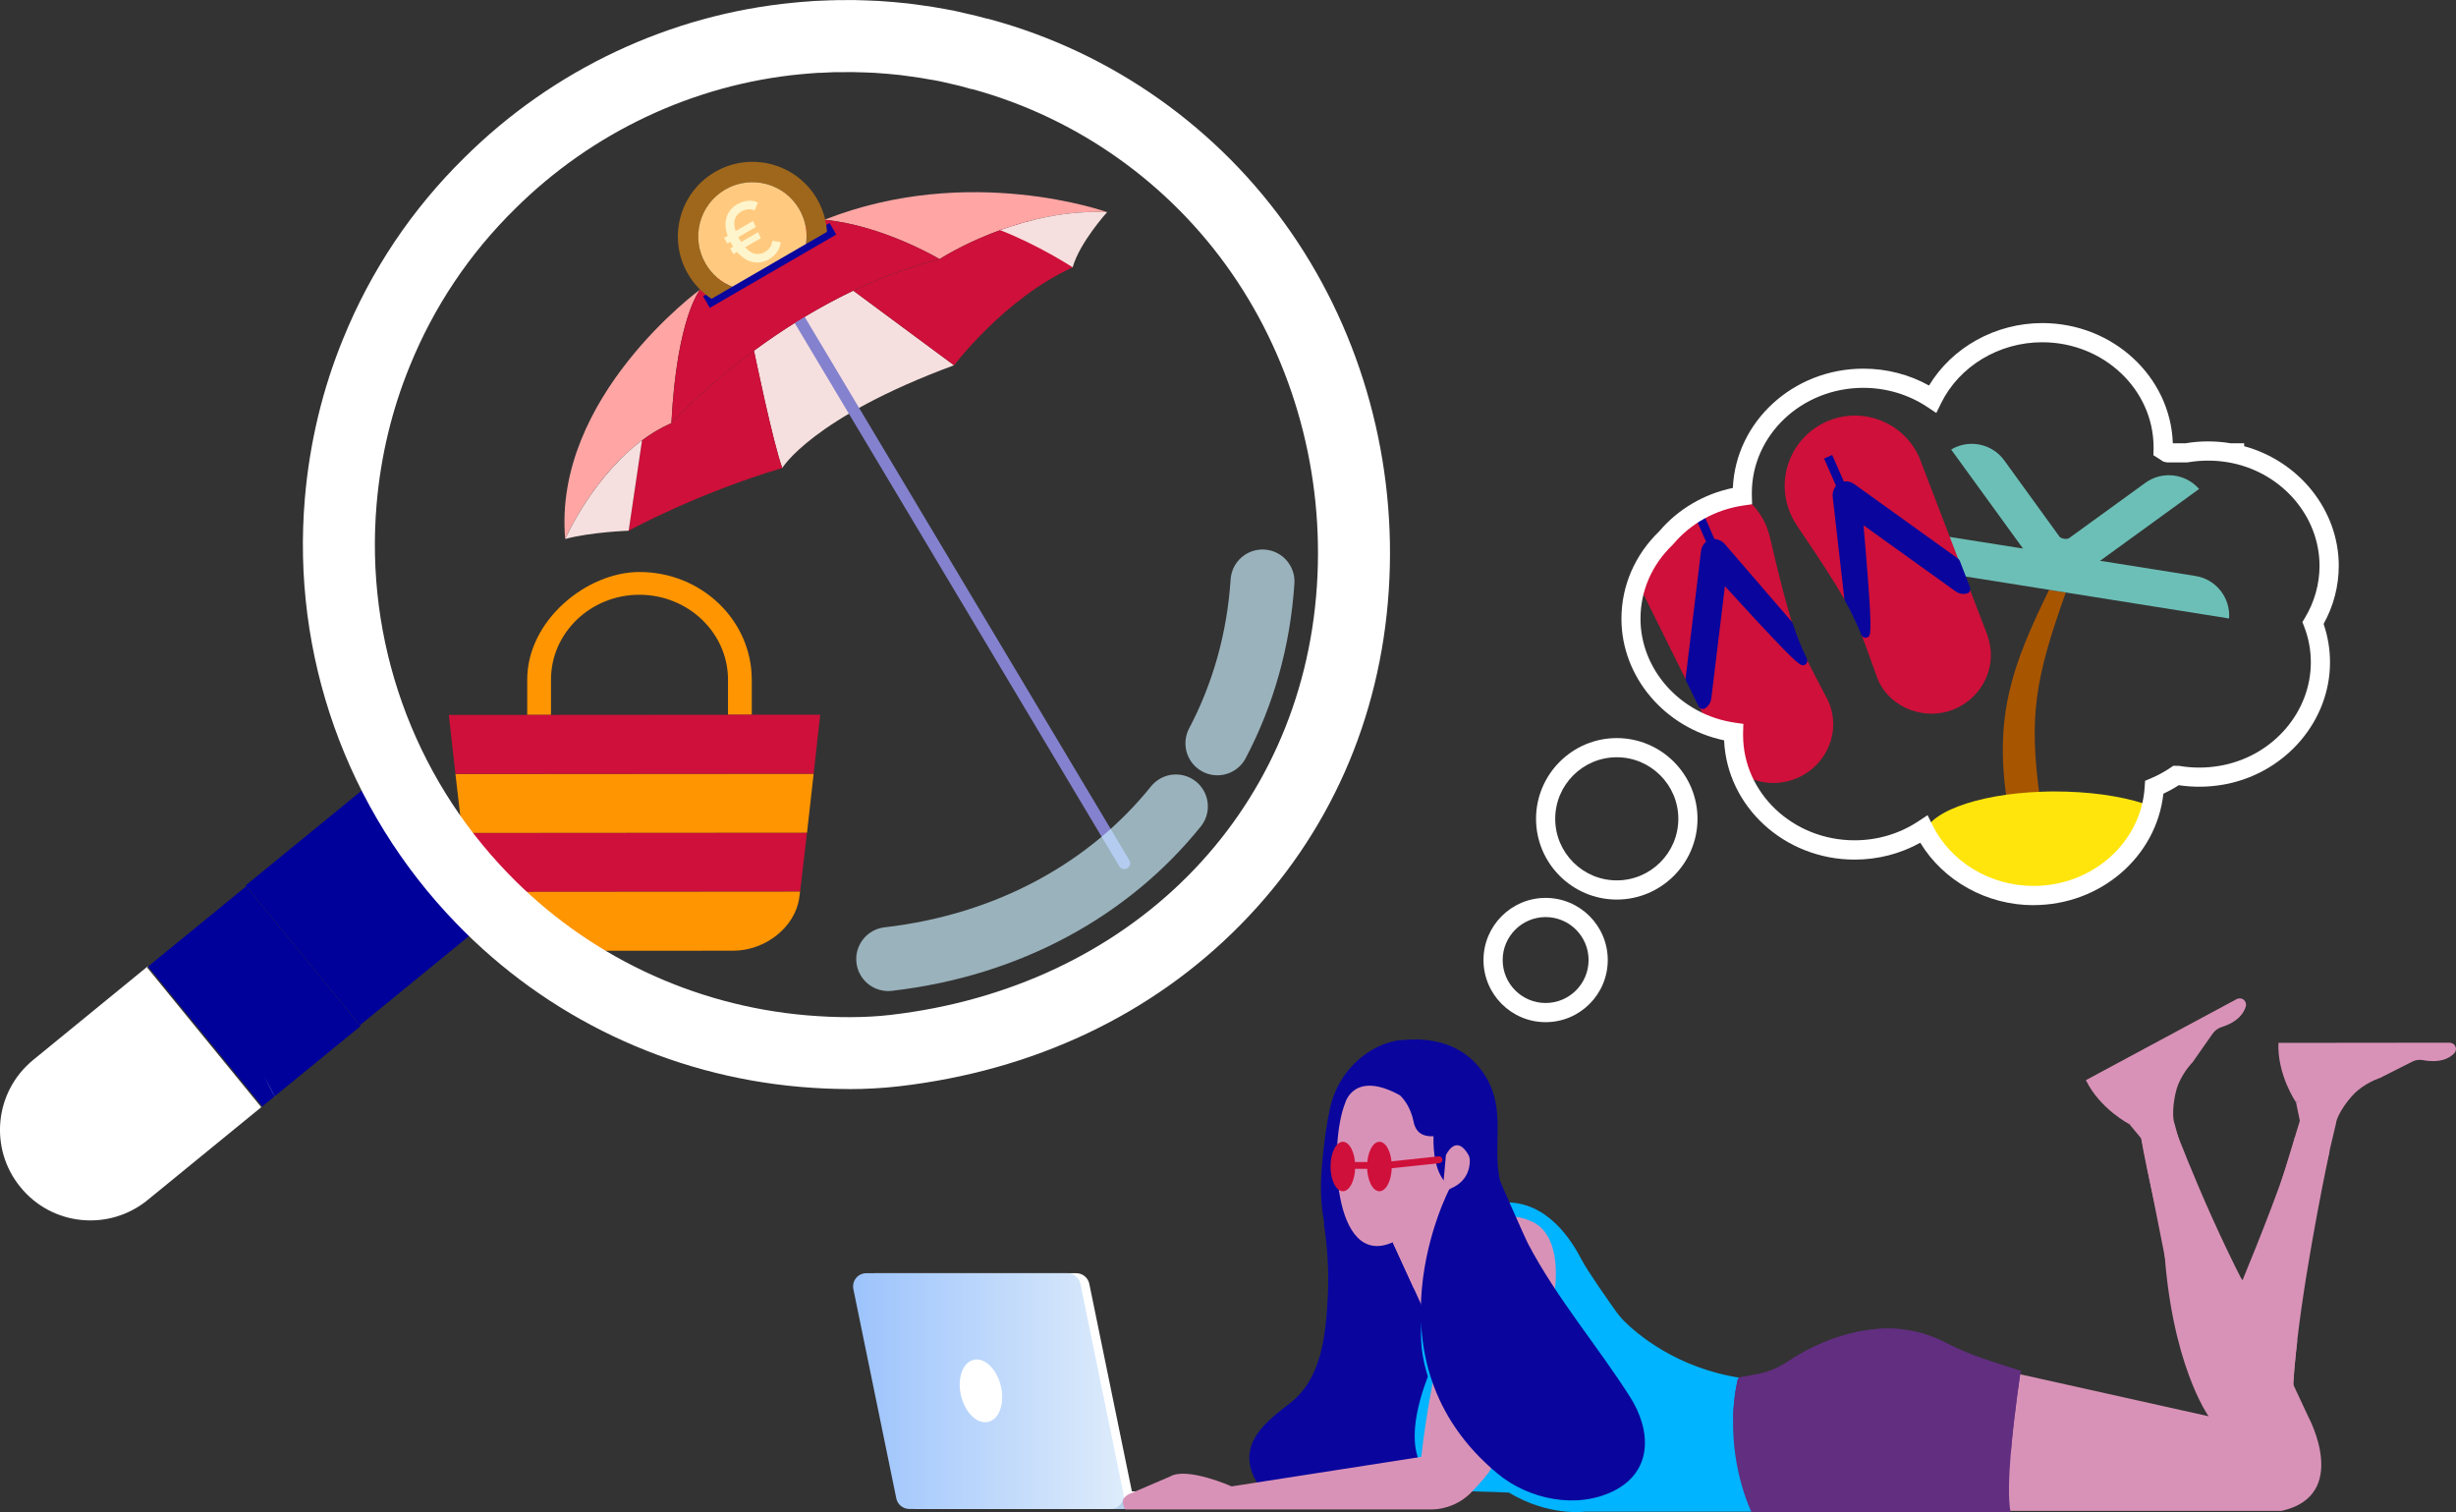 <?xml version="1.0" encoding="UTF-8"?>
<svg id="Calque_2" data-name="Calque 2" xmlns="http://www.w3.org/2000/svg" xmlns:xlink="http://www.w3.org/1999/xlink" viewBox="0 0 384.22 236.56">
  <rect x="0" y="0" width="384.22" height="236.56" fill="#333333" stroke="none"/>
  <defs>
    <style>
      .cls-1 {
        fill: #00b4ff;
      }

      .cls-2 {
        fill: #a85500;
      }

      .cls-3 {
        fill: #fff;
      }

      .cls-4 {
        fill: #0a069d;
      }

      .cls-5 {
        opacity: .67;
        stroke: #ccf0ff;
        stroke-linecap: round;
        stroke-miterlimit: 10;
        stroke-width: 10px;
      }

      .cls-5, .cls-6 {
        fill: none;
      }

      .cls-7 {
        fill: #00009b;
      }

      .cls-8 {
        fill: #d992b7;
      }

      .cls-9 {
        fill: #fff5cc;
      }

      .cls-10 {
        clip-path: url(#clippath-2);
      }

      .cls-11 {
        fill: #8482ce;
      }

      .cls-12 {
        fill: #b4d0ec;
      }

      .cls-13 {
        fill: url(#Nouvelle_nuance_de_dégradé_7);
      }

      .cls-14 {
        fill: #ffe50c;
      }

      .cls-15 {
        clip-path: url(#clippath-1);
      }

      .cls-16 {
        fill: #9edfc8;
      }

      .cls-17 {
        fill: #ff9500;
      }

      .cls-18 {
        fill: #9f671b;
      }

      .cls-19 {
        fill: #372254;
      }

      .cls-20 {
        fill: #f6e0df;
      }

      .cls-21 {
        fill: #ffa6a4;
      }

      .cls-22 {
        fill: #cf103a;
      }

      .cls-23 {
        fill: #ffca80;
      }

      .cls-24 {
        fill: #9b7f32;
      }

      .cls-25 {
        fill: #6cbfb6;
      }

      .cls-26 {
        clip-path: url(#clippath-3);
      }

      .cls-27 {
        fill: #612e80;
      }
    </style>
    <clipPath id="clippath-1">
      <path class="cls-6" d="m348.83,70.84c-1.1-.19-2.22-.29-3.38-.29s-2.3.1-3.4.29h-2.84c-.05-.01-.1-.02-.15-.03-.21-.14-.42-.28-.63-.41,0-.13.01-.26.01-.39,0-9.92-8.48-17.96-18.93-17.96-7.6,0-14.14,4.25-17.16,10.37-3.07-2.04-6.8-3.24-10.84-3.24-10.46,0-18.93,8.04-18.93,17.96,0,.15,0,.3.01.46-4.82.7-9.04,3.12-11.94,6.57-3.39,3.24-5.48,7.7-5.48,12.63,0,8.99,6.96,16.44,16.06,17.76,0,.15-.01.3-.01.46,0,9.92,8.48,17.96,18.93,17.96,4.03,0,7.77-1.2,10.84-3.24,3.02,6.12,9.56,10.37,17.16,10.37,10.09,0,18.34-7.49,18.9-16.93,1.22-.51,2.38-1.14,3.45-1.87h.21c1.1.19,2.24.29,3.4.29s2.28-.1,3.38-.29h.75v-.14c8.47-1.79,14.8-8.95,14.8-17.53,0-2.17-.41-4.24-1.15-6.16,1.6-2.63,2.52-5.69,2.52-8.95,0-8.57-6.33-15.74-14.8-17.53"/>
    </clipPath>
    <clipPath id="clippath-2">
      <path class="cls-6" d="m364.38,88.51c0-8.57-6.33-15.74-14.8-17.53v-.14h-.75c-1.1-.19-2.22-.29-3.38-.29s-2.3.1-3.4.29h-2.84c-.05-.01-.1-.02-.15-.03-.21-.14-.42-.28-.63-.41,0-.13.01-.26.01-.39,0-9.92-8.48-17.96-18.93-17.96-7.6,0-14.14,4.25-17.16,10.37-3.07-2.04-6.8-3.24-10.84-3.24-10.46,0-18.93,8.04-18.93,17.96,0,.15,0,.3.01.46-4.82.7-9.04,3.12-11.94,6.57-3.39,3.24-5.48,7.7-5.48,12.63,0,8.99,6.96,16.44,16.06,17.76,0,.15-.01.3-.01.46,0,9.92,8.48,17.96,18.93,17.96,4.03,0,7.77-1.2,10.84-3.24,3.02,6.12,9.56,10.37,17.16,10.37,10.09,0,18.34-7.49,18.9-16.93,1.22-.51,2.38-1.14,3.45-1.87h.21c1.1.19,2.24.29,3.4.29s2.28-.1,3.38-.29h.75v-.14c8.47-1.79,14.8-8.95,14.8-17.53,0-2.17-.41-4.24-1.15-6.16,1.6-2.63,2.52-5.69,2.52-8.95Z"/>
    </clipPath>
    <linearGradient id="Nouvelle_nuance_de_dégradé_7" data-name="Nouvelle nuance de dégradé 7" x1="133.45" y1="217.61" x2="175.78" y2="217.61" gradientUnits="userSpaceOnUse">
      <stop offset="0" stop-color="#9cc3fc"/>
      <stop offset="1" stop-color="#deecfb"/>
    </linearGradient>
    <clipPath id="clippath-3">
      <path class="cls-6" d="m347.46,121.29c-1.1.19-2.22.29-3.38.29s-2.3-.1-3.4-.29h-.21c-1.07.73-2.22,1.36-3.45,1.87-.56,9.44-8.81,16.93-18.9,16.93-7.6,0-14.14-4.25-17.16-10.37-3.07,2.04-6.8,3.24-10.84,3.24-10.46,0-18.93-8.04-18.93-17.96,0-.15,0-.3.01-.46-9.09-1.31-16.06-8.76-16.06-17.76,0-4.93,2.1-9.39,5.48-12.63,2.9-3.46,7.12-5.88,11.94-6.57,0-.15-.01-.3-.01-.46,0-9.92,8.48-17.96,18.93-17.96,4.03,0,7.77,1.2,10.84,3.24,3.02-6.12,9.56-10.37,17.16-10.37,10.46,0,18.93,8.04,18.93,17.96,0,.13,0,.26-.01.39.21.13.42.27.63.41.05.01.1.02.15.03h2.84c1.1-.19,2.24-.29,3.4-.29s2.28.1,3.38.29h.75v.14c8.47,1.79,14.8,8.95,14.8,17.53,0,3.26-.92,6.31-2.52,8.95.74,1.92,1.15,4,1.15,6.16,0,8.57-6.33,15.74-14.8,17.53l-.75.14Z"/>
    </clipPath>
  </defs>
  <g id="header_NO_fond">
    <g>
      <g>
        <path class="cls-22" d="m126.25,130.25l-53.94.04c.45,3.82.85,7.27,1.1,9.23l51.76-.04c.24-1.95.64-5.4,1.08-9.23Z"/>
        <path class="cls-17" d="m82.48,106.33v5.5s3.72,0,3.72,0v-5.5c-.02-7.32,6.19-13.29,13.82-13.29,7.64,0,13.86,5.95,13.87,13.27v5.5s3.72,0,3.72,0v-5.5c-.02-9.3-7.89-16.84-17.59-16.83-8.22,0-17.55,7.57-17.54,16.85Z"/>
        <path class="cls-17" d="m125.18,139.48l-51.53.04c.05.37.09.69.12.94.62,4.55,5.29,8.28,10.36,8.28l30.57-.02c5.08,0,9.73-3.74,10.34-8.31.03-.25.08-.57.12-.93Z"/>
        <path class="cls-17" d="m127.29,121.03l-56.04.04c.33,2.93.71,6.19,1.06,9.23l53.94-.04c.35-3.04.71-6.3,1.04-9.23Z"/>
        <path class="cls-22" d="m82.49,111.83h-12.28s.46,4.1,1.04,9.24l56.04-.04c.57-5.13,1.02-9.23,1.02-9.23h-10.71s-3.71.01-3.71.01l-27.7.02h-3.71Z"/>
      </g>
      <g>
        <g class="cls-15">
          <g>
            <path class="cls-2" d="m319.18,125.21l-.11.57c-.8-.16-1.61-.3-2.43-.43-.92-.15-1.83-.27-2.73-.38-1.86-13.11.82-20.81,6.65-32.69l1.31.21,1.3.21c-4.83,13.57-5.84,19.42-3.99,32.52Z"/>
            <path class="cls-25" d="m348.73,96.75l-25.57-4.07-1.3-.21-1.31-.21-25.57-4.07c.78-3.13,3.83-5.19,7.07-4.67l14.43,2.29-11.24-15.49c2.75-1.65,6.37-.96,8.3,1.69l8.65,11.94c.24.32,1.16.47,1.49.24l11.94-8.66c2.65-1.92,6.3-1.46,8.41.96l-15.51,11.25c.13.01.26.02.38.04l14.56,2.32c3.23.51,5.49,3.42,5.26,6.63Z"/>
          </g>
        </g>
        <g class="cls-10">
          <path class="cls-14" d="m334.58,131h7.43c0-3.75-8.2-6.84-18.67-7.16-.61-.02-1.23-.03-1.86-.03-.7,0-1.39.01-2.08.04-10.37.36-18.46,3.43-18.46,7.16h1.16c-.86.75-1.4,1.86-1.4,3.08v2.05c0,2.26,1.85,4.11,4.11,4.11h27.06c2.26,0,4.11-1.85,4.11-4.11v-2.05c0-1.23-.55-2.33-1.4-3.08Z"/>
        </g>
        <path class="cls-3" d="m252.93,140.72c-6.97,0-12.63-5.67-12.63-12.63s5.67-12.63,12.63-12.63,12.63,5.67,12.63,12.63-5.67,12.63-12.63,12.63Zm0-22.26c-5.31,0-9.63,4.32-9.63,9.63s4.32,9.63,9.63,9.63,9.63-4.32,9.63-9.63-4.32-9.63-9.63-9.63Z"/>
        <path class="cls-3" d="m241.8,159.9c-5.36,0-9.72-4.36-9.72-9.72s4.36-9.72,9.72-9.72,9.72,4.36,9.72,9.72-4.36,9.72-9.72,9.72Zm0-16.44c-3.7,0-6.72,3.01-6.72,6.72s3.01,6.72,6.72,6.72,6.72-3.01,6.72-6.72-3.01-6.72-6.72-6.72Z"/>
        <g>
          <path class="cls-4" d="m207.09,191.31c.59,3.77.84,7.75.63,11.55-.32,5.93-.9,12.8-5.98,16.7-3.62,2.77-7.77,5.99-5.77,11.04,1.18,2.96,4.13,4.87,7.37,4.77,9.24-.3,28.04-3.77,30.45-26.65l-26.7-17.41Z"/>
          <path class="cls-4" d="m247.4,211.56c-1.32,1.86-2.67,3.36-4.02,4.55-9.64,8.54-19.66,1.52-25.69-4.77-3.11-3.24-5.67-7.08-7.51-11.24-2.19-4.93-4-9.62-3.42-17.11.34-4.33.83-7.42,1.28-9.51.71-3.33,2.55-6.27,5.18-8.28.19-.15.38-.28.56-.41,3.15-2.18,5.81-2.11,5.81-2.11,5.19-.49,10.14,1.11,12.92,5.87,3.08,5.27.98,10.37,2.12,16.04.85,4.24,4.17,7.89,7,10.8,10.12,10.4,5.77,16.16,5.77,16.16Z"/>
          <path class="cls-1" d="m272.34,215.55c-10.12-1.53-16.34-6.96-18.35-8.98-.39-.4-.77-.84-1.09-1.3-1.15-1.61-4.53-6.39-5.5-8.26-2.2-4.26-6.35-9.64-13.05-8.84,0,0-3.8.52-5.02,2.59,0,0-9.94,10.98-6.18,23.8.08.26.15.51.23.76-1.7,4.5-3.74,11.76.22,15.56,1.22,1.17,3.2,1.77,4.78,2.21,1.02.29,5.2.24,7.68.4,6.2,3.75,11.84,2.99,11.84,2.99h28.82l-4.38-20.95Z"/>
          <path class="cls-8" d="m358.67,218.53c-.05,1.67-.03,3.17.08,4.44l-9.18-19.68s.43-1.01,1.1-2.65c.05-.12.1-.24.15-.36,2.32-5.63,7.14-17.6,8.19-22.35l5.44,2.14s-3.5,16.24-5.07,29.64c-.37,3.19-.64,6.21-.72,8.82Z"/>
          <g>
            <path class="cls-8" d="m360.79,195.45l4.64-19.64c.18-1.57,2.22-4.27,3.45-5.26,1.79-1.45,3.56-1.96,3.56-1.96l1.26-3.07h-3.45s-11.05,6.94-11.05,6.94c0,0,.4,1.98.59,2.87l-5.62,18.41,6.63,1.71Z"/>
            <path class="cls-8" d="m359.2,172.45s-2.95-4.24-2.76-9.31l26.78-.03c.4,0,.76.24.92.61.15.37.07.8-.22,1.08-.82.82-2.28,1.52-4.86,1.04-.57-.11-1.17-.03-1.69.24l-4.95,2.5-.98-1.56-12.26,5.42Z"/>
          </g>
          <path class="cls-8" d="m359.39,209.71c-.37,3.19-.64,6.21-.72,8.82l-7.99-17.9-.46-1.04.62.68,8.56,9.44Z"/>
          <polygon class="cls-8" points="233.78 189.87 223.38 206.34 221.24 201.68 217.14 192.73 216.4 191.11 224.49 184.6 233.78 189.87"/>
          <path class="cls-8" d="m314.59,214.66l30.93,6.89s-5.95-8.22-7-27.11c0,0-2.59-10.57-3.64-16.86l5.18-1.6s6.02,16.29,13.72,29.94l7.35,15.74s6.65,12.25-4.2,14.69h-43.71l1.38-21.69Z"/>
          <path class="cls-8" d="m226.2,180.71s1.52-3.4,3.46-.16c.18.3.27.64.28.99.01,1.19-.4,3.9-4.24,4.77l.5-5.6Z"/>
          <path class="cls-8" d="m226.02,184.86c-1.46-1.74-1.82-4.52-1.76-7.12-1.13.08-2.7-.2-3.1-2.21-.47-2.34-1.58-3.65-2.15-4.19-7.19-3.96-8.55,1.16-8.55,1.16-2.6,6.32-2,25.97,7.36,21.86,0,0,4.98-2.39,8.38-8.34l-.05-3.27c-.07,1.28-.12,2.1-.12,2.1Z"/>
          <path class="cls-27" d="m314.57,227.29c-.31,3.72-.43,7.31-.03,9.28h-40.52s-3.1-6.21-2.89-14.72c.05-1.88.26-3.87.7-5.94.05-.24.24-.43.49-.47l2.54-.46c1.73-.32,3.33-.97,4.79-1.95,2.68-1.79,7.89-4.68,14.28-5.15,3.62-.26,7.21.48,10.44,2.16,3.94,2.04,7.13,2.92,11.76,4.42,0,0-1.03,6.6-1.55,12.83Z"/>
          <g>
            <path class="cls-8" d="m345.41,195.39l-5.19-19.5c-.58-1.47-.06-4.81.55-6.27.89-2.12,2.21-3.41,2.21-3.41l-.34-3.3-3.04,1.63-6.46,11.33s1.29,1.55,1.87,2.26l3.74,18.89,6.65-1.62Z"/>
            <path class="cls-8" d="m333.15,175.87s-4.6-2.34-6.83-6.9l23.59-12.68c.35-.19.79-.15,1.1.11.31.25.44.67.32,1.06-.33,1.11-1.29,2.42-3.79,3.21-.56.18-1.04.53-1.38,1.01l-3.18,4.54-1.6-.91-8.24,10.57Z"/>
          </g>
          <path class="cls-22" d="m217.73,182.48c0,2.14-.87,3.87-1.93,3.87s-1.93-1.73-1.93-3.87.87-3.87,1.93-3.87,1.93,1.73,1.93,3.87Z"/>
          <path class="cls-22" d="m212.01,182.48c0,2.14-.87,3.87-1.93,3.87s-1.93-1.73-1.93-3.87.87-3.87,1.93-3.87,1.93,1.73,1.93,3.87Z"/>
          <rect class="cls-22" x="211.04" y="181.78" width="3.17" height="1.06"/>
          <path class="cls-22" d="m216.84,182.84c-.27,0-.51-.21-.53-.48-.03-.3.18-.56.48-.59l8.27-.88c.3-.03.56.18.59.48.03.3-.18.56-.48.59l-8.27.88s-.04,0-.06,0Z"/>
          <path class="cls-27" d="m316.11,214.46s-1.03,6.6-1.55,12.83c-7.65,2.71-22.17,1.54-26.75-4.53-4.13-5.47-13.72-2.13-16.7-.91.05-1.88.26-3.87.7-5.94.05-.24.24-.43.49-.47l2.54-.46c1.73-.32,3.33-.97,4.79-1.95,2.68-1.79,7.89-4.68,14.28-5.15,3.62-.26,7.21.48,10.44,2.16,3.94,2.04,7.13,2.92,11.76,4.42Z"/>
          <g>
            <path class="cls-3" d="m177.13,233.57c.12.61-.03,1.24-.42,1.72-.39.48-.98.76-1.6.76h-31.47c-.98,0-1.83-.69-2.03-1.65l-6.72-32.75c-.12-.61.03-1.24.42-1.72.39-.48.98-.76,1.6-.76h31.47c.98,0,1.83.69,2.03,1.65l6.72,32.75Z"/>
            <path class="cls-12" d="m203.41,235.21c0,.47-.38.84-.84.84h-28.91v-1.78h29.75v.94Z"/>
            <path class="cls-3" d="m203.41,234.29c0-.55-.44-.99-.99-.99h-28.76v.99h29.75Z"/>
            <path class="cls-13" d="m175.74,233.57c.12.61-.03,1.24-.42,1.72-.39.48-.98.76-1.6.76h-31.47c-.98,0-1.83-.69-2.03-1.65l-6.72-32.75c-.12-.61.03-1.24.42-1.72.39-.48.98-.76,1.6-.76h31.47c.98,0,1.83.69,2.03,1.65l6.72,32.75Z"/>
          </g>
          <path class="cls-8" d="m224.5,188.55c-2.9,3.78-6.14,5.53-6.62,5.78l3.37,7.35-.31-6.45c2.27-2.27,3.24-5.41,3.56-6.68Z"/>
          <path class="cls-3" d="m156.45,216.35c.8,2.63.11,5.31-1.54,5.98-1.65.68-3.63-.9-4.44-3.53-.8-2.63-.11-5.31,1.54-5.98,1.65-.68,3.63.9,4.44,3.53Z"/>
          <path class="cls-8" d="m239.21,190.91s-6.32-2.99-9.98,3.99c0,0-5.28,18.14-6.88,33l-29.67,4.62s-6.98-3.1-9.62-1.55l-6.2,2.66s-2.03.62-.8,2.5h47.76c2.44,0,4.78-1.01,6.46-2.79,1.35-1.43,2.73-2.98,2.94-3.53,0,0,6.63-12.52,9.96-27.6,0,0,1.66-9.31-3.99-11.31Z"/>
          <path class="cls-4" d="m226.73,186.03s-13.96,26.64,7.55,44.49c4.88,4.05,12.36,5.59,18.13,2.73,6.16-3.05,5.95-9.45,2.6-14.72-5.19-8.15-11.49-15.44-16-24.05-.42-.81-4.48-10.01-4.45-10.02,0,0-7.83,1.57-7.83,1.57Z"/>
        </g>
        <g class="cls-26">
          <g>
            <path class="cls-22" d="m268,85.02c-.6.18-1,.67-1.1,1.26l-3.09,20.19-7.26-14.64c-.15-.29-.3-.58-.44-.89-2.44-5.56.1-12.05,5.66-14.48,5.56-2.44,12.04.09,14.48,5.65.25.57.44,1.15.59,1.74.02.1.05.2.08.31,0,.03,0,.06.02.09,1.48,6.38,2.51,10.31,3.44,13.22l-10.78-12c-.4-.45-1.03-.62-1.61-.45Z"/>
            <path class="cls-22" d="m269.49,90.01s12.51,13.31,13.13,13.06c.8,1.67,1.73,3.38,2.97,5.78.17.3.33.6.47.92,1.99,4.54-.19,9.88-4.85,11.92-4.47,1.96-9.61.19-11.79-3.95h-.02s-3.63-7.31-3.63-7.31c.4-.24.68-.63.76-1.1l2.96-19.32Z"/>
            <path class="cls-22" d="m306.73,91.71c.39.27.88.33,1.32.19l2.93,7.63h-.03c1.58,4.41-.61,9.39-5.08,11.35s-10.07.03-12.06-4.51c-.14-.32-.26-.64-.36-.97-.93-2.53-1.56-4.38-2.24-6.1.6-.28-.71-18.5-.71-18.5l16.22,10.91Z"/>
            <path class="cls-22" d="m289.52,76.37c-.5-.33-1.13-.37-1.67-.04-.51.31-.81.89-.75,1.49l1.52,16.06c-1.51-2.66-3.71-6.07-7.39-11.49-.02-.03-.03-.05-.05-.08-.06-.09-.12-.18-.18-.27h0c-.33-.51-.62-1.05-.87-1.62-2.44-5.56.09-12.04,5.65-14.48s12.05.09,14.49,5.65c.13.31.25.61.35.92l5.85,15.25-16.95-11.41Z"/>
            <path class="cls-4" d="m306.34,87.4l-16.3-11.7c-.49-.34-1.05-.47-1.59-.38l-1.82-4.15-1.27.56,1.87,4.27c-.39.46-.59,1.09-.52,1.73l1.82,15.93c.01.1.04.2.09.29,1.03,1.87,1.8,3.46,2.55,5.34.07.19.22.34.4.42.18.08.37.08.54,0h.01c.55-.26.77-.37.04-9.96-.22-2.93-.48-5.87-.63-7.58l14.38,10.32c.55.4,1.22.52,1.86.33.19-.05.33-.19.41-.37.08-.18.08-.39.01-.58l-1.59-4.12c-.05-.14-.15-.26-.27-.35Z"/>
            <path class="cls-4" d="m280.31,97.26l-10.47-12.14c-.43-.49-1.02-.78-1.63-.8l-1.87-4.27-1.26.55,1.82,4.15c-.43.34-.72.84-.79,1.44l-2.41,19.9c-.02.15,0,.3.08.44l1.95,3.96c.09.18.25.32.43.39.19.06.38.04.55-.05.56-.34.93-.91,1.01-1.58l2.13-17.56c1.15,1.27,3.14,3.45,5.14,5.6,6.55,7.04,6.78,6.95,7.34,6.72h.01c.17-.08.3-.22.36-.41.06-.19.05-.4-.04-.58-.86-1.79-1.52-3.43-2.2-5.49-.03-.1-.08-.19-.15-.27Z"/>
          </g>
        </g>
        <path class="cls-3" d="m318.13,141.6c-7.32,0-14.1-3.79-17.72-9.77-3.11,1.73-6.63,2.64-10.27,2.64-10.98,0-19.97-8.3-20.42-18.66-9.24-1.93-16.06-9.89-16.06-19.01,0-5.14,2.09-9.99,5.89-13.66,2.95-3.48,7-5.87,11.54-6.81.45-10.36,9.43-18.66,20.42-18.66,3.64,0,7.16.91,10.27,2.64,3.62-5.99,10.4-9.77,17.72-9.77,11.04,0,20.06,8.38,20.42,18.8h2c2.3-.38,4.66-.39,7.03,0h2.13v.46c8.65,2.36,14.8,10.05,14.8,18.71,0,3.17-.82,6.3-2.37,9.09.66,1.94,1,3.96,1,6.01,0,9.05-6.73,17.04-16,19l-.81.15c-2.3.39-4.61.41-6.85.07-.77.5-1.58.94-2.41,1.34-1.08,9.84-9.82,17.42-20.32,17.42Zm-16.57-14.07l.75,1.53c2.85,5.79,9.06,9.53,15.81,9.53,9.24,0,16.88-6.82,17.4-15.52l.06-.93.86-.36c1.12-.47,2.18-1.05,3.18-1.73l.38-.26.93.02c2.04.35,4.14.36,6.26,0l.74-.14c7.86-1.66,13.58-8.41,13.58-16.05,0-1.93-.35-3.82-1.05-5.62l-.27-.69.38-.63c1.5-2.48,2.3-5.3,2.3-8.17,0-7.64-5.72-14.39-13.61-16.06l-.69-.13c-2.12-.36-4.22-.35-6.27,0l-.26.02h-3.03l-.59-.14-.23-.15c-.19-.13-.39-.26-.58-.38l-.73-.46.03-.95c0-.09,0-.17,0-.26,0-9.08-7.82-16.46-17.43-16.46-6.75,0-12.96,3.74-15.81,9.53l-.75,1.53-1.42-.94c-2.94-1.95-6.4-2.99-10.01-2.99-9.61,0-17.43,7.38-17.43,16.46,0,.08,0,.17,0,.25l.04,1.5-1.32.19c-4.35.63-8.26,2.78-11.01,6.05l-.11.12c-3.24,3.1-5.02,7.2-5.02,11.54,0,8.06,6.35,15.05,14.77,16.27l1.32.19-.04,1.5c0,.08,0,.17,0,.25,0,9.08,7.82,16.46,17.43,16.46,3.6,0,7.06-1.03,10.01-2.99l1.42-.94Z"/>
      </g>
      <g>
        <ellipse class="cls-19" cx="110.58" cy="47.21" rx="1.09" ry="1.05" transform="translate(-8.76 61.82) rotate(-30.1)"/>
        <ellipse class="cls-19" cx="130.23" cy="35.82" rx="1.09" ry="1.05" transform="translate(-.41 70.13) rotate(-30.1)"/>
        <path class="cls-20" d="m133.49,45.47h0l15.48,11.46.28.21c-22.21,8.2-26.87,16.07-26.87,16.07-1.4-3.67-4.43-18.35-4.43-18.35,4.32-3.19,9.57-6.55,15.53-9.39Z"/>
        <path class="cls-11" d="m175.88,135.96c.16,0,.33-.04.48-.13.44-.26.58-.82.32-1.26l-56.54-94.62c-.26-.44-.82-.58-1.26-.32-.44.26-.58.82-.32,1.26l56.54,94.62c.17.28.47.44.78.45Z"/>
        <g>
          <path class="cls-21" d="m109.56,45.27s-3.67,4.21-4.53,20.92c-10.68,4.64-16.61,18.12-16.61,18.12-1.94-22.22,21.14-39.04,21.14-39.04Z"/>
          <path class="cls-21" d="m173.2,33.19c-14.02-.65-26.21,7.34-26.21,7.34,0,0-8.85-5.28-18.01-6.15,22.65-8.96,44.23-1.19,44.23-1.19Z"/>
        </g>
        <path class="cls-22" d="m146.99,40.53h0s5.86-3.83,14.12-5.97l6.69,7.27c-10.68,4.85-18.54,15.32-18.54,15.32l-15.76-11.67c4.18-1.99,8.7-3.72,13.49-4.94Z"/>
        <path class="cls-24" d="m119.2,53.96h0c-.42.31-.84.6-1.24.9.41-.3.82-.6,1.24-.9Z"/>
        <path class="cls-22" d="m105.03,66.2q.16-3.07,0,0s4.82-5.35,12.93-11.34c0,0,3.03,14.68,4.43,18.35-13.48,3.99-24.05,9.82-24.05,9.82l2.09-14.13c1.41-1.06,2.95-1.98,4.59-2.7Z"/>
        <path class="cls-20" d="m101.43,68.19c-.34.23-.67.46-.99.7l-2.09,14.13s-5.93.21-9.92,1.29c0,0,4.61-10.47,13.01-16.13Z"/>
        <path class="cls-22" d="m146.99,40.53s-8.85-5.28-18.01-6.15c0,0-7.34,1.73-19.41,10.89,0,0-3.67,4.21-4.53,20.92,0,0,17.48-19.41,41.96-25.67Z"/>
        <path class="cls-20" d="m173.2,33.19s-4.31,4.75-5.39,8.63c0,0-5.32-3.48-11.35-5.82,4.61-1.67,10.49-3.1,16.74-2.81Z"/>
        <rect class="cls-4" x="108.96" y="40.47" width="22.87" height="2.09" transform="translate(245.39 17.06) rotate(149.9)"/>
        <path class="cls-18" d="m126.11,38.16c.26-1.81-.07-3.72-1.06-5.43-2.35-4.05-7.53-5.43-11.58-3.08-4.05,2.35-5.43,7.53-3.08,11.58.99,1.71,2.48,2.94,4.18,3.62l-3.26,1.89c-1.47-.96-2.75-2.28-3.69-3.9-3.23-5.57-1.33-12.72,4.25-15.95s12.72-1.33,15.95,4.24c.94,1.63,1.45,3.39,1.55,5.14l-3.26,1.89Z"/>
        <path class="cls-23" d="m114.56,44.85c-1.7-.68-3.19-1.91-4.18-3.62-2.35-4.05-.97-9.23,3.08-11.58,4.05-2.35,9.24-.97,11.58,3.08.99,1.71,1.31,3.62,1.06,5.43l-11.54,6.69Z"/>
        <path class="cls-9" d="m120.81,37.68l1.32.2c-.08,1.1-.79,2.07-1.83,2.67-1.65.96-3.49.61-4.99-1.14l-.57.33-.51-.88.47-.27c-.09-.13-.17-.27-.25-.41-.07-.13-.14-.24-.19-.36l-.47.27-.51-.88.56-.33c-.79-2.18-.17-3.95,1.5-4.92,1.09-.63,2.26-.73,3.21-.28l-.49,1.24c-.65-.31-1.39-.23-2.05.14-1.08.62-1.4,1.65-.92,3.09l2.72-1.58.42.94-2.72,1.58c.05.12.12.24.19.36.08.14.16.28.25.41l2.65-1.54.42.94-2.45,1.42c1,1.12,2.06,1.35,3.12.73.73-.43,1.09-1.09,1.12-1.74Z"/>
      </g>
      <g>
        <path class="cls-5" d="m190.45,116.28c4.01-7.61,6.46-16.17,7.06-25.32"/>
        <g>
          <path class="cls-7" d="m56.29,160.39l21.6-17.65c.13-.11.26-.25.39-.36-.78-.61-1.52-1.3-2.24-1.96-.72-.63-1.42-1.3-2.1-2-.14-.13-.29-.27-.41-.42-.91-.9-1.81-1.81-2.67-2.79-.91-.98-1.77-1.99-2.63-3.04-.84-1.03-1.64-2.05-2.4-3.11-.71-.96-1.38-1.91-2.03-2.88-.6-.87-1.14-1.75-1.66-2.65-.63-.95-1.22-1.94-1.73-2.95l-.02-.02-21.96,17.95,17.87,21.87Z"/>
          <g>
            <path class="cls-3" d="m23.13,151.15l-17.93,14.65c-6.07,4.96-6.95,13.87-2,19.91,4.92,6.06,13.84,6.96,19.91,2l17.76-14.51-17.87-21.87.17-.14-.04-.04Z"/>
            <rect class="cls-7" x="29.87" y="141.73" width="19.83" height="28.25" transform="translate(-89.64 60.34) rotate(-39.25)"/>
            <path class="cls-16" d="m41.28,168.18c.63,1.34,1.3,2.67,2.02,3.93-.69-1.27-1.35-2.61-2.02-3.93Z"/>
            <path class="cls-3" d="m132.75,170.36c-2.44,0-4.97-.11-7.59-.34-20.5-1.77-39.61-10.87-53.82-25.62-17.14-17.71-25.76-41.96-23.64-66.52.75-8.66,2.76-17.04,5.99-24.91,4.35-10.69,10.74-20.24,19-28.35C86.55,10.87,104.82,2.27,124.14.42c.76-.08,1.5-.14,2.25-.19l1.02-.08c.88-.05,1.79-.08,2.7-.11h.39c.33-.03.61-.03.86-.02,1.54-.03,2.83-.02,4.04.04,1.3.03,2.7.11,4.39.26,1.67.14,3.03.3,4.28.49,1.17.15,2.39.35,3.71.59,1.08.18,2.19.42,3.41.72,1.06.23,2.14.5,3.1.77l.25.04.3.08c19.11,5.17,35.86,17.02,47.15,33.36,11.16,16.15,16.59,36.04,15.27,56.01-1.32,20.12-9.33,38.19-23.16,52.25-13.89,14.13-32.41,22.88-53.54,25.31-2.46.28-5.07.43-7.79.43Zm-4.61-158.98l-.92.07c-.65.05-1.26.09-1.88.16h-.08c-16.76,1.61-32.61,9.07-44.65,21.02-7.18,7.05-12.72,15.33-16.49,24.6-2.8,6.83-4.55,14.1-5.2,21.62-1.84,21.32,5.64,42.36,20.52,57.74,12.33,12.8,28.9,20.69,46.69,22.23,4.8.41,9.22.4,13.13-.05,37.57-4.33,64.4-31.31,66.76-67.13l5.61.37-5.61-.37c1.15-17.45-3.57-34.8-13.3-48.87-9.73-14.07-24.12-24.3-40.54-28.81l-.36-.06-.36-.11c-.79-.23-1.79-.49-2.73-.69l-.18-.04c-.98-.24-1.86-.43-2.69-.57h-.07c-1.17-.22-2.24-.39-3.25-.52l-.14-.02c-1.01-.16-2.15-.29-3.59-.41-1.47-.13-2.66-.2-3.73-.22h-.14c-1.02-.05-2.15-.06-3.54-.03h-.3s-.11,0-.11,0c-.03,0-.07,0-.11,0h-.44c-.78.04-1.55.06-2.31.11Z"/>
            <path class="cls-5" d="m138.95,150.03c18.91-2.18,34.62-10.97,45.01-23.88"/>
          </g>
        </g>
      </g>
    </g>
  </g>
</svg>